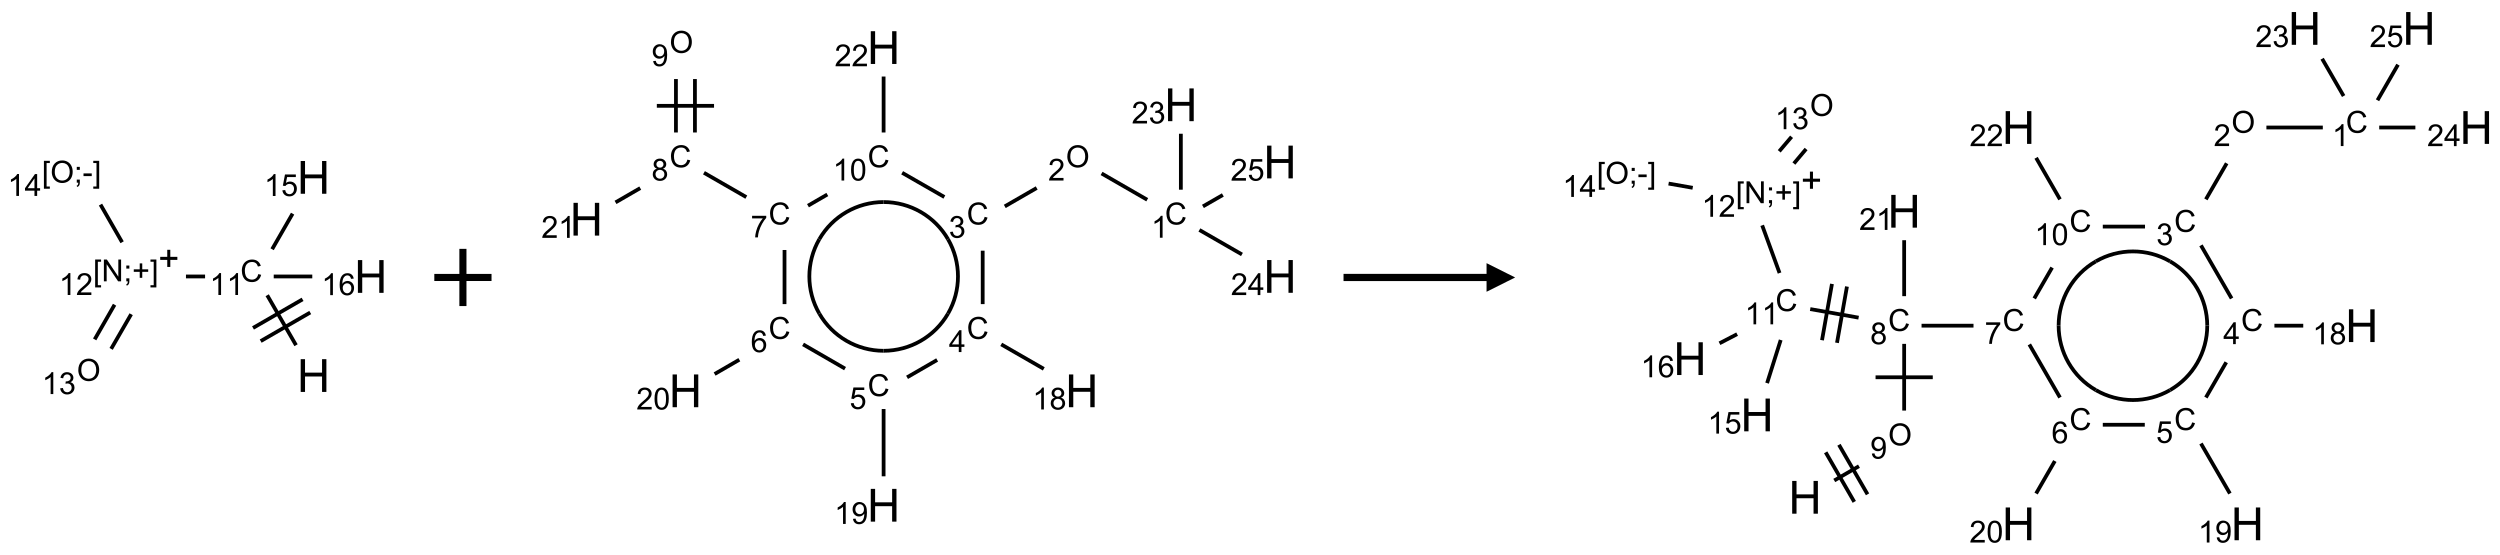 <?xml version="1.0" encoding="UTF-8"?>
<svg xmlns="http://www.w3.org/2000/svg" xmlns:xlink="http://www.w3.org/1999/xlink" width="874" height="194" viewBox="0 0 874 194">
<defs>
<g>
<g id="glyph-0-0">
<path d="M 2 0 L 2 -10 L 10 -10 L 10 0 Z M 2.25 -0.25 L 9.75 -0.25 L 9.75 -9.75 L 2.25 -9.75 Z M 2.25 -0.25 "/>
</g>
<g id="glyph-0-1">
<path d="M 1.281 0 L 1.281 -11.453 L 2.797 -11.453 L 2.797 -6.75 L 8.75 -6.75 L 8.75 -11.453 L 10.266 -11.453 L 10.266 0 L 8.75 0 L 8.75 -5.398 L 2.797 -5.398 L 2.797 0 Z M 1.281 0 "/>
</g>
<g id="glyph-1-0">
<path d="M 1.332 0 L 1.332 -6.668 L 6.668 -6.668 L 6.668 0 Z M 1.5 -0.168 L 6.5 -0.168 L 6.5 -6.5 L 1.5 -6.5 Z M 1.5 -0.168 "/>
</g>
<g id="glyph-1-1">
<path d="M 6.27 -2.676 L 7.281 -2.422 C 7.07 -1.594 6.688 -0.961 6.137 -0.523 C 5.586 -0.086 4.914 0.129 4.121 0.129 C 3.297 0.129 2.629 -0.039 2.113 -0.371 C 1.598 -0.707 1.203 -1.191 0.934 -1.828 C 0.664 -2.465 0.531 -3.145 0.531 -3.875 C 0.531 -4.672 0.684 -5.363 0.988 -5.957 C 1.293 -6.547 1.723 -6.996 2.285 -7.305 C 2.844 -7.613 3.461 -7.766 4.137 -7.766 C 4.898 -7.766 5.543 -7.57 6.062 -7.184 C 6.582 -6.793 6.945 -6.246 7.152 -5.543 L 6.156 -5.309 C 5.98 -5.863 5.723 -6.266 5.387 -6.52 C 5.051 -6.773 4.625 -6.902 4.113 -6.902 C 3.527 -6.902 3.039 -6.762 2.645 -6.48 C 2.25 -6.199 1.973 -5.82 1.812 -5.348 C 1.652 -4.871 1.574 -4.383 1.574 -3.879 C 1.574 -3.23 1.668 -2.664 1.855 -2.18 C 2.047 -1.695 2.34 -1.332 2.738 -1.094 C 3.137 -0.855 3.57 -0.734 4.035 -0.734 C 4.602 -0.734 5.082 -0.898 5.473 -1.223 C 5.867 -1.551 6.133 -2.035 6.27 -2.676 Z M 6.27 -2.676 "/>
</g>
<g id="glyph-1-2">
<path d="M 3.973 0 L 3.035 0 L 3.035 -5.973 C 2.809 -5.758 2.516 -5.543 2.148 -5.328 C 1.781 -5.113 1.453 -4.953 1.16 -4.844 L 1.16 -5.75 C 1.684 -5.996 2.145 -6.297 2.535 -6.645 C 2.93 -6.996 3.207 -7.336 3.371 -7.668 L 3.973 -7.668 Z M 3.973 0 "/>
</g>
<g id="glyph-1-3">
<path d="M 0.723 2.121 L 0.723 -7.637 L 2.793 -7.637 L 2.793 -6.859 L 1.66 -6.859 L 1.66 1.344 L 2.793 1.344 L 2.793 2.121 Z M 0.723 2.121 "/>
</g>
<g id="glyph-1-4">
<path d="M 0.812 0 L 0.812 -7.637 L 1.848 -7.637 L 5.859 -1.641 L 5.859 -7.637 L 6.828 -7.637 L 6.828 0 L 5.793 0 L 1.781 -6 L 1.781 0 Z M 0.812 0 "/>
</g>
<g id="glyph-1-5">
<path d="M 0.949 -4.465 L 0.949 -5.531 L 2.016 -5.531 L 2.016 -4.465 Z M 0.949 0 L 0.949 -1.066 L 2.016 -1.066 L 2.016 0 C 2.016 0.391 1.945 0.711 1.809 0.949 C 1.668 1.191 1.449 1.379 1.145 1.512 L 0.887 1.109 C 1.082 1.023 1.23 0.895 1.324 0.727 C 1.418 0.559 1.469 0.316 1.48 0 Z M 0.949 0 "/>
</g>
<g id="glyph-1-6">
<path d="M 2.672 -1.234 L 2.672 -3.328 L 0.594 -3.328 L 0.594 -4.203 L 2.672 -4.203 L 2.672 -6.281 L 3.559 -6.281 L 3.559 -4.203 L 5.637 -4.203 L 5.637 -3.328 L 3.559 -3.328 L 3.559 -1.234 Z M 2.672 -1.234 "/>
</g>
<g id="glyph-1-7">
<path d="M 2.27 2.121 L 0.203 2.121 L 0.203 1.344 L 1.332 1.344 L 1.332 -6.859 L 0.203 -6.859 L 0.203 -7.637 L 2.27 -7.637 Z M 2.27 2.121 "/>
</g>
<g id="glyph-1-8">
<path d="M 5.371 -0.902 L 5.371 0 L 0.324 0 C 0.316 -0.227 0.352 -0.441 0.434 -0.652 C 0.562 -0.996 0.766 -1.332 1.051 -1.668 C 1.332 -2 1.742 -2.387 2.277 -2.824 C 3.105 -3.504 3.668 -4.043 3.957 -4.441 C 4.25 -4.84 4.395 -5.215 4.395 -5.566 C 4.395 -5.938 4.262 -6.254 3.996 -6.508 C 3.73 -6.762 3.387 -6.891 2.957 -6.891 C 2.508 -6.891 2.145 -6.754 1.875 -6.484 C 1.605 -6.215 1.469 -5.84 1.465 -5.359 L 0.5 -5.457 C 0.566 -6.176 0.812 -6.727 1.246 -7.102 C 1.676 -7.477 2.254 -7.668 2.98 -7.668 C 3.711 -7.668 4.293 -7.465 4.719 -7.059 C 5.145 -6.652 5.359 -6.148 5.359 -5.547 C 5.359 -5.242 5.297 -4.941 5.172 -4.645 C 5.047 -4.352 4.84 -4.039 4.551 -3.715 C 4.262 -3.387 3.777 -2.938 3.105 -2.371 C 2.543 -1.898 2.18 -1.578 2.02 -1.41 C 1.859 -1.242 1.73 -1.07 1.625 -0.902 Z M 5.371 -0.902 "/>
</g>
<g id="glyph-1-9">
<path d="M 0.516 -3.719 C 0.516 -4.984 0.855 -5.977 1.535 -6.695 C 2.215 -7.414 3.094 -7.77 4.172 -7.77 C 4.875 -7.77 5.512 -7.602 6.078 -7.266 C 6.645 -6.93 7.074 -6.461 7.371 -5.855 C 7.668 -5.254 7.816 -4.57 7.816 -3.809 C 7.816 -3.035 7.66 -2.34 7.348 -1.73 C 7.035 -1.117 6.594 -0.656 6.02 -0.34 C 5.449 -0.027 4.828 0.129 4.168 0.129 C 3.449 0.129 2.805 -0.043 2.238 -0.391 C 1.672 -0.738 1.246 -1.211 0.953 -1.812 C 0.66 -2.414 0.516 -3.047 0.516 -3.719 Z M 1.559 -3.703 C 1.559 -2.781 1.805 -2.059 2.301 -1.527 C 2.793 -1 3.414 -0.734 4.16 -0.734 C 4.922 -0.734 5.547 -1 6.039 -1.535 C 6.531 -2.07 6.777 -2.828 6.777 -3.812 C 6.777 -4.434 6.672 -4.977 6.461 -5.441 C 6.25 -5.902 5.945 -6.262 5.539 -6.52 C 5.133 -6.773 4.68 -6.902 4.176 -6.902 C 3.461 -6.902 2.848 -6.656 2.332 -6.164 C 1.816 -5.672 1.559 -4.852 1.559 -3.703 Z M 1.559 -3.703 "/>
</g>
<g id="glyph-1-10">
<path d="M 0.449 -2.016 L 1.387 -2.141 C 1.492 -1.609 1.676 -1.227 1.934 -0.992 C 2.191 -0.758 2.508 -0.641 2.879 -0.641 C 3.32 -0.641 3.695 -0.793 3.996 -1.098 C 4.301 -1.402 4.453 -1.781 4.453 -2.234 C 4.453 -2.664 4.312 -3.02 4.031 -3.301 C 3.75 -3.578 3.391 -3.719 2.957 -3.719 C 2.781 -3.719 2.562 -3.684 2.297 -3.613 L 2.402 -4.438 C 2.465 -4.43 2.516 -4.426 2.551 -4.426 C 2.949 -4.426 3.312 -4.531 3.629 -4.738 C 3.949 -4.949 4.109 -5.27 4.109 -5.703 C 4.109 -6.047 3.992 -6.332 3.762 -6.559 C 3.527 -6.785 3.227 -6.895 2.859 -6.895 C 2.496 -6.895 2.191 -6.781 1.949 -6.551 C 1.707 -6.324 1.547 -5.98 1.48 -5.52 L 0.543 -5.688 C 0.656 -6.316 0.918 -6.805 1.324 -7.148 C 1.73 -7.492 2.234 -7.668 2.84 -7.668 C 3.254 -7.668 3.641 -7.578 3.988 -7.398 C 4.34 -7.219 4.609 -6.977 4.793 -6.668 C 4.98 -6.359 5.074 -6.031 5.074 -5.684 C 5.074 -5.352 4.984 -5.051 4.809 -4.781 C 4.629 -4.512 4.367 -4.297 4.02 -4.137 C 4.473 -4.031 4.824 -3.816 5.074 -3.488 C 5.324 -3.16 5.449 -2.75 5.449 -2.254 C 5.449 -1.59 5.203 -1.023 4.719 -0.559 C 4.234 -0.098 3.617 0.137 2.875 0.137 C 2.203 0.137 1.648 -0.062 1.207 -0.465 C 0.762 -0.863 0.512 -1.379 0.449 -2.016 Z M 0.449 -2.016 "/>
</g>
<g id="glyph-1-11">
<path d="M 0.34 -2.293 L 0.34 -3.234 L 3.219 -3.234 L 3.219 -2.293 Z M 0.34 -2.293 "/>
</g>
<g id="glyph-1-12">
<path d="M 3.449 0 L 3.449 -1.828 L 0.137 -1.828 L 0.137 -2.688 L 3.621 -7.637 L 4.387 -7.637 L 4.387 -2.688 L 5.418 -2.688 L 5.418 -1.828 L 4.387 -1.828 L 4.387 0 Z M 3.449 -2.688 L 3.449 -6.129 L 1.059 -2.688 Z M 3.449 -2.688 "/>
</g>
<g id="glyph-1-13">
<path d="M 0.441 -2 L 1.426 -2.082 C 1.5 -1.605 1.668 -1.242 1.934 -1.004 C 2.199 -0.762 2.52 -0.641 2.895 -0.641 C 3.348 -0.641 3.73 -0.812 4.043 -1.152 C 4.355 -1.492 4.512 -1.941 4.512 -2.504 C 4.512 -3.039 4.359 -3.461 4.059 -3.77 C 3.758 -4.078 3.367 -4.234 2.879 -4.234 C 2.578 -4.234 2.305 -4.164 2.062 -4.027 C 1.82 -3.891 1.629 -3.715 1.488 -3.496 L 0.609 -3.609 L 1.348 -7.531 L 5.145 -7.531 L 5.145 -6.637 L 2.098 -6.637 L 1.688 -4.582 C 2.145 -4.902 2.625 -5.062 3.129 -5.062 C 3.797 -5.062 4.359 -4.832 4.816 -4.371 C 5.277 -3.91 5.504 -3.312 5.504 -2.59 C 5.504 -1.898 5.305 -1.301 4.902 -0.797 C 4.41 -0.18 3.742 0.129 2.895 0.129 C 2.199 0.129 1.633 -0.062 1.195 -0.453 C 0.758 -0.844 0.504 -1.359 0.441 -2 Z M 0.441 -2 "/>
</g>
<g id="glyph-1-14">
<path d="M 5.309 -5.766 L 4.375 -5.691 C 4.293 -6.059 4.172 -6.328 4.02 -6.496 C 3.766 -6.762 3.453 -6.895 3.082 -6.895 C 2.785 -6.895 2.523 -6.812 2.297 -6.645 C 2 -6.43 1.77 -6.117 1.598 -5.703 C 1.43 -5.289 1.34 -4.703 1.332 -3.938 C 1.559 -4.281 1.836 -4.535 2.16 -4.703 C 2.488 -4.871 2.828 -4.953 3.188 -4.953 C 3.812 -4.953 4.344 -4.723 4.785 -4.262 C 5.223 -3.801 5.441 -3.207 5.441 -2.48 C 5.441 -2 5.34 -1.555 5.133 -1.145 C 4.926 -0.73 4.641 -0.418 4.281 -0.199 C 3.922 0.02 3.512 0.129 3.051 0.129 C 2.27 0.129 1.633 -0.156 1.141 -0.73 C 0.648 -1.305 0.402 -2.254 0.402 -3.574 C 0.402 -5.051 0.672 -6.121 1.219 -6.793 C 1.695 -7.375 2.336 -7.668 3.141 -7.668 C 3.742 -7.668 4.234 -7.5 4.617 -7.16 C 5 -6.824 5.23 -6.359 5.309 -5.766 Z M 1.48 -2.473 C 1.48 -2.152 1.547 -1.844 1.684 -1.547 C 1.82 -1.25 2.016 -1.027 2.262 -0.871 C 2.508 -0.719 2.766 -0.641 3.035 -0.641 C 3.434 -0.641 3.773 -0.801 4.059 -1.121 C 4.344 -1.441 4.484 -1.875 4.484 -2.422 C 4.484 -2.949 4.344 -3.367 4.062 -3.668 C 3.781 -3.973 3.426 -4.125 3 -4.125 C 2.578 -4.125 2.219 -3.973 1.922 -3.668 C 1.625 -3.363 1.48 -2.969 1.48 -2.473 Z M 1.48 -2.473 "/>
</g>
<g id="glyph-1-15">
<path d="M 1.887 -4.141 C 1.496 -4.281 1.207 -4.484 1.02 -4.75 C 0.832 -5.016 0.738 -5.328 0.738 -5.699 C 0.738 -6.254 0.938 -6.719 1.34 -7.098 C 1.738 -7.477 2.27 -7.668 2.934 -7.668 C 3.598 -7.668 4.137 -7.473 4.543 -7.086 C 4.949 -6.699 5.152 -6.227 5.152 -5.672 C 5.152 -5.316 5.059 -5.008 4.871 -4.746 C 4.688 -4.484 4.406 -4.281 4.027 -4.141 C 4.496 -3.988 4.852 -3.742 5.098 -3.402 C 5.34 -3.062 5.465 -2.656 5.465 -2.184 C 5.465 -1.531 5.234 -0.98 4.77 -0.535 C 4.309 -0.09 3.703 0.129 2.949 0.129 C 2.195 0.129 1.586 -0.094 1.125 -0.539 C 0.664 -0.984 0.434 -1.543 0.434 -2.207 C 0.434 -2.703 0.559 -3.121 0.809 -3.457 C 1.062 -3.793 1.422 -4.02 1.887 -4.141 Z M 1.699 -5.73 C 1.699 -5.367 1.812 -5.074 2.047 -4.844 C 2.281 -4.613 2.582 -4.5 2.953 -4.5 C 3.312 -4.5 3.609 -4.613 3.84 -4.84 C 4.07 -5.066 4.188 -5.348 4.188 -5.676 C 4.188 -6.02 4.07 -6.309 3.832 -6.543 C 3.594 -6.777 3.297 -6.895 2.941 -6.895 C 2.586 -6.895 2.289 -6.781 2.051 -6.551 C 1.816 -6.324 1.699 -6.047 1.699 -5.73 Z M 1.395 -2.203 C 1.395 -1.938 1.461 -1.676 1.586 -1.426 C 1.711 -1.176 1.902 -0.984 2.152 -0.848 C 2.402 -0.711 2.672 -0.641 2.957 -0.641 C 3.406 -0.641 3.777 -0.785 4.066 -1.074 C 4.359 -1.363 4.504 -1.727 4.504 -2.172 C 4.504 -2.625 4.355 -2.996 4.055 -3.293 C 3.754 -3.586 3.379 -3.734 2.926 -3.734 C 2.484 -3.734 2.121 -3.59 1.832 -3.297 C 1.543 -3.004 1.395 -2.641 1.395 -2.203 Z M 1.395 -2.203 "/>
</g>
<g id="glyph-1-16">
<path d="M 0.582 -1.766 L 1.484 -1.848 C 1.562 -1.426 1.707 -1.117 1.922 -0.926 C 2.137 -0.734 2.414 -0.641 2.75 -0.641 C 3.039 -0.641 3.289 -0.707 3.508 -0.84 C 3.727 -0.973 3.902 -1.148 4.043 -1.367 C 4.18 -1.586 4.297 -1.887 4.391 -2.262 C 4.484 -2.637 4.531 -3.016 4.531 -3.406 C 4.531 -3.449 4.531 -3.512 4.527 -3.594 C 4.34 -3.297 4.082 -3.055 3.758 -2.867 C 3.434 -2.68 3.082 -2.59 2.703 -2.59 C 2.07 -2.59 1.535 -2.816 1.098 -3.277 C 0.66 -3.734 0.441 -4.34 0.441 -5.09 C 0.441 -5.863 0.672 -6.484 1.129 -6.957 C 1.586 -7.43 2.156 -7.668 2.844 -7.668 C 3.34 -7.668 3.793 -7.531 4.207 -7.266 C 4.617 -7 4.93 -6.617 5.145 -6.121 C 5.355 -5.629 5.465 -4.91 5.465 -3.973 C 5.465 -2.996 5.359 -2.223 5.145 -1.645 C 4.934 -1.066 4.617 -0.625 4.199 -0.324 C 3.781 -0.02 3.293 0.129 2.73 0.129 C 2.133 0.129 1.645 -0.035 1.266 -0.367 C 0.887 -0.699 0.66 -1.164 0.582 -1.766 Z M 4.422 -5.137 C 4.422 -5.676 4.277 -6.102 3.992 -6.418 C 3.707 -6.734 3.359 -6.891 2.957 -6.891 C 2.543 -6.891 2.18 -6.719 1.871 -6.379 C 1.562 -6.039 1.406 -5.598 1.406 -5.059 C 1.406 -4.57 1.555 -4.176 1.848 -3.871 C 2.141 -3.566 2.5 -3.418 2.934 -3.418 C 3.367 -3.418 3.723 -3.57 4.004 -3.871 C 4.281 -4.176 4.422 -4.598 4.422 -5.137 Z M 4.422 -5.137 "/>
</g>
<g id="glyph-1-17">
<path d="M 0.441 -3.766 C 0.441 -4.668 0.535 -5.395 0.723 -5.945 C 0.906 -6.496 1.184 -6.922 1.551 -7.219 C 1.918 -7.516 2.375 -7.668 2.934 -7.668 C 3.344 -7.668 3.703 -7.586 4.012 -7.418 C 4.32 -7.254 4.574 -7.016 4.777 -6.707 C 4.977 -6.395 5.137 -6.016 5.25 -5.57 C 5.363 -5.125 5.422 -4.523 5.422 -3.766 C 5.422 -2.871 5.328 -2.148 5.145 -1.598 C 4.961 -1.047 4.688 -0.621 4.32 -0.32 C 3.953 -0.02 3.492 0.129 2.934 0.129 C 2.195 0.129 1.617 -0.133 1.199 -0.66 C 0.695 -1.297 0.441 -2.332 0.441 -3.766 Z M 1.406 -3.766 C 1.406 -2.512 1.555 -1.68 1.848 -1.262 C 2.141 -0.848 2.5 -0.641 2.934 -0.641 C 3.363 -0.641 3.727 -0.848 4.02 -1.266 C 4.312 -1.684 4.457 -2.516 4.457 -3.766 C 4.457 -5.023 4.312 -5.859 4.02 -6.27 C 3.727 -6.684 3.359 -6.891 2.922 -6.891 C 2.492 -6.891 2.148 -6.707 1.891 -6.344 C 1.566 -5.879 1.406 -5.02 1.406 -3.766 Z M 1.406 -3.766 "/>
</g>
<g id="glyph-1-18">
<path d="M 0.504 -6.637 L 0.504 -7.535 L 5.449 -7.535 L 5.449 -6.809 C 4.961 -6.289 4.48 -5.602 4.004 -4.746 C 3.527 -3.887 3.156 -3.004 2.895 -2.098 C 2.707 -1.461 2.59 -0.762 2.535 0 L 1.574 0 C 1.582 -0.602 1.703 -1.328 1.926 -2.176 C 2.152 -3.027 2.477 -3.848 2.898 -4.637 C 3.32 -5.426 3.77 -6.094 4.246 -6.637 Z M 0.504 -6.637 "/>
</g>
</g>
</defs>
<path fill="none" stroke-width="0.033" stroke-linecap="butt" stroke-linejoin="miter" stroke="rgb(0%, 0%, 0%)" stroke-opacity="1" stroke-miterlimit="10" d="M 1.847 1.467 L 1.595 1.03 " transform="matrix(40, 0, 0, 40, 29.613, 62.012)"/>
<path fill="none" stroke-width="0.033" stroke-linecap="butt" stroke-linejoin="miter" stroke="rgb(0%, 0%, 0%)" stroke-opacity="1" stroke-miterlimit="10" d="M 1.904 1.066 L 1.471 1.316 " transform="matrix(40, 0, 0, 40, 29.613, 62.012)"/>
<path fill="none" stroke-width="0.033" stroke-linecap="butt" stroke-linejoin="miter" stroke="rgb(0%, 0%, 0%)" stroke-opacity="1" stroke-miterlimit="10" d="M 1.971 1.181 L 1.538 1.431 " transform="matrix(40, 0, 0, 40, 29.613, 62.012)"/>
<path fill="none" stroke-width="0.033" stroke-linecap="butt" stroke-linejoin="miter" stroke="rgb(0%, 0%, 0%)" stroke-opacity="1" stroke-miterlimit="10" d="M 1.052 0.866 L 0.885 0.866 " transform="matrix(40, 0, 0, 40, 29.613, 62.012)"/>
<path fill="none" stroke-width="0.033" stroke-linecap="butt" stroke-linejoin="miter" stroke="rgb(0%, 0%, 0%)" stroke-opacity="1" stroke-miterlimit="10" d="M 0.261 1.113 L 0.087 1.416 " transform="matrix(40, 0, 0, 40, 29.613, 62.012)"/>
<path fill="none" stroke-width="0.033" stroke-linecap="butt" stroke-linejoin="miter" stroke="rgb(0%, 0%, 0%)" stroke-opacity="1" stroke-miterlimit="10" d="M 0.406 1.196 L 0.231 1.499 " transform="matrix(40, 0, 0, 40, 29.613, 62.012)"/>
<path fill="none" stroke-width="0.033" stroke-linecap="butt" stroke-linejoin="miter" stroke="rgb(0%, 0%, 0%)" stroke-opacity="1" stroke-miterlimit="10" d="M 0.327 0.567 L 0.138 0.238 " transform="matrix(40, 0, 0, 40, 29.613, 62.012)"/>
<path fill="none" stroke-width="0.033" stroke-linecap="butt" stroke-linejoin="miter" stroke="rgb(0%, 0%, 0%)" stroke-opacity="1" stroke-miterlimit="10" d="M 1.638 0.628 L 1.817 0.317 " transform="matrix(40, 0, 0, 40, 29.613, 62.012)"/>
<path fill="none" stroke-width="0.033" stroke-linecap="butt" stroke-linejoin="miter" stroke="rgb(0%, 0%, 0%)" stroke-opacity="1" stroke-miterlimit="10" d="M 1.652 0.866 L 1.989 0.866 " transform="matrix(40, 0, 0, 40, 29.613, 62.012)"/>
<g fill="rgb(0%, 0%, 0%)" fill-opacity="1">
<use xlink:href="#glyph-0-1" x="103.84" y="137.02"/>
</g>
<g fill="rgb(0%, 0%, 0%)" fill-opacity="1">
<use xlink:href="#glyph-1-1" x="84.02" y="98.496"/>
</g>
<g fill="rgb(0%, 0%, 0%)" fill-opacity="1">
<use xlink:href="#glyph-1-2" x="73.309" y="103.133"/>
<use xlink:href="#glyph-1-2" x="79.241" y="103.133"/>
</g>
<g fill="rgb(0%, 0%, 0%)" fill-opacity="1">
<use xlink:href="#glyph-1-3" x="32.543" y="98.363"/>
<use xlink:href="#glyph-1-4" x="35.507" y="98.363"/>
<use xlink:href="#glyph-1-5" x="43.21" y="98.363"/>
<use xlink:href="#glyph-1-6" x="46.173" y="98.363"/>
<use xlink:href="#glyph-1-7" x="52.402" y="98.363"/>
</g>
<g fill="rgb(0%, 0%, 0%)" fill-opacity="1">
<use xlink:href="#glyph-1-2" x="20.633" y="103.133"/>
<use xlink:href="#glyph-1-8" x="26.565" y="103.133"/>
</g>
<path fill-rule="nonzero" fill="rgb(0%, 0%, 0%)" fill-opacity="1" d="M 56.008 89.793 L 58.473 89.793 L 58.473 87.328 L 59.539 87.328 L 59.539 89.793 L 62.004 89.793 L 62.004 90.859 L 59.539 90.859 L 59.539 93.324 L 58.473 93.324 L 58.473 90.859 L 56.008 90.859 "/>
<g fill="rgb(0%, 0%, 0%)" fill-opacity="1">
<use xlink:href="#glyph-1-9" x="26.859" y="133.141"/>
</g>
<g fill="rgb(0%, 0%, 0%)" fill-opacity="1">
<use xlink:href="#glyph-1-2" x="14.66" y="137.773"/>
<use xlink:href="#glyph-1-10" x="20.592" y="137.773"/>
</g>
<g fill="rgb(0%, 0%, 0%)" fill-opacity="1">
<use xlink:href="#glyph-1-3" x="14.629" y="63.859"/>
<use xlink:href="#glyph-1-9" x="17.592" y="63.859"/>
<use xlink:href="#glyph-1-5" x="25.889" y="63.859"/>
<use xlink:href="#glyph-1-11" x="28.853" y="63.859"/>
<use xlink:href="#glyph-1-7" x="32.405" y="63.859"/>
</g>
<g fill="rgb(0%, 0%, 0%)" fill-opacity="1">
<use xlink:href="#glyph-1-2" x="2.668" y="68.492"/>
<use xlink:href="#glyph-1-12" x="8.6" y="68.492"/>
</g>
<g fill="rgb(0%, 0%, 0%)" fill-opacity="1">
<use xlink:href="#glyph-0-1" x="103.84" y="67.738"/>
</g>
<g fill="rgb(0%, 0%, 0%)" fill-opacity="1">
<use xlink:href="#glyph-1-2" x="92.348" y="68.531"/>
<use xlink:href="#glyph-1-13" x="98.28" y="68.531"/>
</g>
<g fill="rgb(0%, 0%, 0%)" fill-opacity="1">
<use xlink:href="#glyph-0-1" x="123.84" y="102.379"/>
</g>
<g fill="rgb(0%, 0%, 0%)" fill-opacity="1">
<use xlink:href="#glyph-1-2" x="112.41" y="103.172"/>
<use xlink:href="#glyph-1-14" x="118.342" y="103.172"/>
</g>
<path fill="none" stroke-width="0.062" stroke-linecap="butt" stroke-linejoin="miter" stroke="rgb(0%, 0%, 0%)" stroke-opacity="1" stroke-miterlimit="10" d="M -0 0 L 0.5 0 M 0.25 -0.25 L 0.25 0.25 " transform="matrix(40, 0, 0, 40, 151.836, 97)"/>
<path fill="none" stroke-width="0.033" stroke-linecap="butt" stroke-linejoin="miter" stroke="rgb(0%, 0%, 0%)" stroke-opacity="1" stroke-miterlimit="10" d="M 4.902 1.33 L 4.503 1.1 " transform="matrix(40, 0, 0, 40, 204.988, 16.637)"/>
<path fill="none" stroke-width="0.033" stroke-linecap="butt" stroke-linejoin="miter" stroke="rgb(0%, 0%, 0%)" stroke-opacity="1" stroke-miterlimit="10" d="M 3.936 1.227 L 3.657 1.388 " transform="matrix(40, 0, 0, 40, 204.988, 16.637)"/>
<path fill="none" stroke-width="0.033" stroke-linecap="butt" stroke-linejoin="miter" stroke="rgb(0%, 0%, 0%)" stroke-opacity="1" stroke-miterlimit="10" d="M 3.464 1.775 L 3.464 2.242 " transform="matrix(40, 0, 0, 40, 204.988, 16.637)"/>
<path fill="none" stroke-width="0.033" stroke-linecap="butt" stroke-linejoin="miter" stroke="rgb(0%, 0%, 0%)" stroke-opacity="1" stroke-miterlimit="10" d="M 3.626 2.594 L 3.998 2.808 " transform="matrix(40, 0, 0, 40, 204.988, 16.637)"/>
<path fill="none" stroke-width="0.033" stroke-linecap="butt" stroke-linejoin="miter" stroke="rgb(0%, 0%, 0%)" stroke-opacity="1" stroke-miterlimit="10" d="M 3.066 2.73 L 2.803 2.882 " transform="matrix(40, 0, 0, 40, 204.988, 16.637)"/>
<path fill="none" stroke-width="0.033" stroke-linecap="butt" stroke-linejoin="miter" stroke="rgb(0%, 0%, 0%)" stroke-opacity="1" stroke-miterlimit="10" d="M 2.598 3.159 L 2.598 3.747 " transform="matrix(40, 0, 0, 40, 204.988, 16.637)"/>
<path fill="none" stroke-width="0.033" stroke-linecap="butt" stroke-linejoin="miter" stroke="rgb(0%, 0%, 0%)" stroke-opacity="1" stroke-miterlimit="10" d="M 2.261 2.806 L 1.894 2.594 " transform="matrix(40, 0, 0, 40, 204.988, 16.637)"/>
<path fill="none" stroke-width="0.033" stroke-linecap="butt" stroke-linejoin="miter" stroke="rgb(0%, 0%, 0%)" stroke-opacity="1" stroke-miterlimit="10" d="M 1.337 2.728 L 1.121 2.853 " transform="matrix(40, 0, 0, 40, 204.988, 16.637)"/>
<path fill="none" stroke-width="0.033" stroke-linecap="butt" stroke-linejoin="miter" stroke="rgb(0%, 0%, 0%)" stroke-opacity="1" stroke-miterlimit="10" d="M 1.732 2.242 L 1.732 1.769 " transform="matrix(40, 0, 0, 40, 204.988, 16.637)"/>
<path fill="none" stroke-width="0.033" stroke-linecap="butt" stroke-linejoin="miter" stroke="rgb(0%, 0%, 0%)" stroke-opacity="1" stroke-miterlimit="10" d="M 1.398 1.307 L 1.028 1.094 " transform="matrix(40, 0, 0, 40, 204.988, 16.637)"/>
<path fill="none" stroke-width="0.033" stroke-linecap="butt" stroke-linejoin="miter" stroke="rgb(0%, 0%, 0%)" stroke-opacity="1" stroke-miterlimit="10" d="M 0.949 0.742 L 0.949 0.275 " transform="matrix(40, 0, 0, 40, 204.988, 16.637)"/>
<path fill="none" stroke-width="0.033" stroke-linecap="butt" stroke-linejoin="miter" stroke="rgb(0%, 0%, 0%)" stroke-opacity="1" stroke-miterlimit="10" d="M 0.783 0.742 L 0.783 0.275 " transform="matrix(40, 0, 0, 40, 204.988, 16.637)"/>
<path fill="none" stroke-width="0.033" stroke-linecap="butt" stroke-linejoin="miter" stroke="rgb(0%, 0%, 0%)" stroke-opacity="1" stroke-miterlimit="10" d="M 1.116 0.509 L 0.616 0.509 " transform="matrix(40, 0, 0, 40, 204.988, 16.637)"/>
<path fill="none" stroke-width="0.033" stroke-linecap="butt" stroke-linejoin="miter" stroke="rgb(0%, 0%, 0%)" stroke-opacity="1" stroke-miterlimit="10" d="M 0.471 1.228 L 0.255 1.353 " transform="matrix(40, 0, 0, 40, 204.988, 16.637)"/>
<path fill="none" stroke-width="0.033" stroke-linecap="butt" stroke-linejoin="miter" stroke="rgb(0%, 0%, 0%)" stroke-opacity="1" stroke-miterlimit="10" d="M 1.937 1.382 L 2.106 1.284 " transform="matrix(40, 0, 0, 40, 204.988, 16.637)"/>
<path fill="none" stroke-width="0.033" stroke-linecap="butt" stroke-linejoin="miter" stroke="rgb(0%, 0%, 0%)" stroke-opacity="1" stroke-miterlimit="10" d="M 2.76 1.094 L 3.129 1.306 " transform="matrix(40, 0, 0, 40, 204.988, 16.637)"/>
<path fill="none" stroke-width="0.033" stroke-linecap="butt" stroke-linejoin="miter" stroke="rgb(0%, 0%, 0%)" stroke-opacity="1" stroke-miterlimit="10" d="M 2.598 0.742 L 2.598 0.253 " transform="matrix(40, 0, 0, 40, 204.988, 16.637)"/>
<path fill="none" stroke-width="0.033" stroke-linecap="butt" stroke-linejoin="miter" stroke="rgb(0%, 0%, 0%)" stroke-opacity="1" stroke-miterlimit="10" d="M 5.196 1.242 L 5.196 0.753 " transform="matrix(40, 0, 0, 40, 204.988, 16.637)"/>
<path fill="none" stroke-width="0.033" stroke-linecap="butt" stroke-linejoin="miter" stroke="rgb(0%, 0%, 0%)" stroke-opacity="1" stroke-miterlimit="10" d="M 5.358 1.594 L 5.73 1.808 " transform="matrix(40, 0, 0, 40, 204.988, 16.637)"/>
<path fill="none" stroke-width="0.033" stroke-linecap="butt" stroke-linejoin="miter" stroke="rgb(0%, 0%, 0%)" stroke-opacity="1" stroke-miterlimit="10" d="M 5.389 1.388 L 5.563 1.288 " transform="matrix(40, 0, 0, 40, 204.988, 16.637)"/>
<path fill="none" stroke-width="0.033" stroke-linecap="butt" stroke-linejoin="miter" stroke="rgb(0%, 0%, 0%)" stroke-opacity="1" stroke-miterlimit="10" d="M 3.161 1.675 C 3.277 1.876 3.277 2.124 3.161 2.325 " transform="matrix(40, 0, 0, 40, 204.988, 16.637)"/>
<path fill="none" stroke-width="0.033" stroke-linecap="butt" stroke-linejoin="miter" stroke="rgb(0%, 0%, 0%)" stroke-opacity="1" stroke-miterlimit="10" d="M 2.598 1.35 C 2.83 1.35 3.045 1.474 3.161 1.675 " transform="matrix(40, 0, 0, 40, 204.988, 16.637)"/>
<path fill="none" stroke-width="0.033" stroke-linecap="butt" stroke-linejoin="miter" stroke="rgb(0%, 0%, 0%)" stroke-opacity="1" stroke-miterlimit="10" d="M 2.036 1.675 C 2.152 1.474 2.366 1.35 2.598 1.35 " transform="matrix(40, 0, 0, 40, 204.988, 16.637)"/>
<path fill="none" stroke-width="0.033" stroke-linecap="butt" stroke-linejoin="miter" stroke="rgb(0%, 0%, 0%)" stroke-opacity="1" stroke-miterlimit="10" d="M 2.036 2.325 C 1.92 2.124 1.92 1.876 2.036 1.675 " transform="matrix(40, 0, 0, 40, 204.988, 16.637)"/>
<path fill="none" stroke-width="0.033" stroke-linecap="butt" stroke-linejoin="miter" stroke="rgb(0%, 0%, 0%)" stroke-opacity="1" stroke-miterlimit="10" d="M 2.598 2.65 C 2.366 2.65 2.152 2.526 2.036 2.325 " transform="matrix(40, 0, 0, 40, 204.988, 16.637)"/>
<path fill="none" stroke-width="0.033" stroke-linecap="butt" stroke-linejoin="miter" stroke="rgb(0%, 0%, 0%)" stroke-opacity="1" stroke-miterlimit="10" d="M 3.161 2.325 C 3.045 2.526 2.83 2.65 2.598 2.65 " transform="matrix(40, 0, 0, 40, 204.988, 16.637)"/>
<g fill="rgb(0%, 0%, 0%)" fill-opacity="1">
<use xlink:href="#glyph-1-1" x="407.242" y="78.48"/>
</g>
<g fill="rgb(0%, 0%, 0%)" fill-opacity="1">
<use xlink:href="#glyph-1-2" x="402.465" y="83.117"/>
</g>
<g fill="rgb(0%, 0%, 0%)" fill-opacity="1">
<use xlink:href="#glyph-1-9" x="372.617" y="58.484"/>
</g>
<g fill="rgb(0%, 0%, 0%)" fill-opacity="1">
<use xlink:href="#glyph-1-8" x="366.43" y="63.117"/>
</g>
<g fill="rgb(0%, 0%, 0%)" fill-opacity="1">
<use xlink:href="#glyph-1-1" x="337.961" y="78.48"/>
</g>
<g fill="rgb(0%, 0%, 0%)" fill-opacity="1">
<use xlink:href="#glyph-1-10" x="331.707" y="83.117"/>
</g>
<g fill="rgb(0%, 0%, 0%)" fill-opacity="1">
<use xlink:href="#glyph-1-1" x="337.961" y="118.48"/>
</g>
<g fill="rgb(0%, 0%, 0%)" fill-opacity="1">
<use xlink:href="#glyph-1-12" x="331.738" y="123.086"/>
</g>
<g fill="rgb(0%, 0%, 0%)" fill-opacity="1">
<use xlink:href="#glyph-0-1" x="372.422" y="142.363"/>
</g>
<g fill="rgb(0%, 0%, 0%)" fill-opacity="1">
<use xlink:href="#glyph-1-2" x="360.969" y="143.156"/>
<use xlink:href="#glyph-1-15" x="366.901" y="143.156"/>
</g>
<g fill="rgb(0%, 0%, 0%)" fill-opacity="1">
<use xlink:href="#glyph-1-1" x="303.32" y="138.48"/>
</g>
<g fill="rgb(0%, 0%, 0%)" fill-opacity="1">
<use xlink:href="#glyph-1-13" x="297.008" y="142.984"/>
</g>
<g fill="rgb(0%, 0%, 0%)" fill-opacity="1">
<use xlink:href="#glyph-0-1" x="303.141" y="182.363"/>
</g>
<g fill="rgb(0%, 0%, 0%)" fill-opacity="1">
<use xlink:href="#glyph-1-2" x="291.688" y="183.156"/>
<use xlink:href="#glyph-1-16" x="297.62" y="183.156"/>
</g>
<g fill="rgb(0%, 0%, 0%)" fill-opacity="1">
<use xlink:href="#glyph-1-1" x="268.676" y="118.48"/>
</g>
<g fill="rgb(0%, 0%, 0%)" fill-opacity="1">
<use xlink:href="#glyph-1-14" x="262.43" y="123.117"/>
</g>
<g fill="rgb(0%, 0%, 0%)" fill-opacity="1">
<use xlink:href="#glyph-0-1" x="233.855" y="142.363"/>
</g>
<g fill="rgb(0%, 0%, 0%)" fill-opacity="1">
<use xlink:href="#glyph-1-8" x="222.449" y="143.156"/>
<use xlink:href="#glyph-1-17" x="228.382" y="143.156"/>
</g>
<g fill="rgb(0%, 0%, 0%)" fill-opacity="1">
<use xlink:href="#glyph-1-1" x="268.676" y="78.48"/>
</g>
<g fill="rgb(0%, 0%, 0%)" fill-opacity="1">
<use xlink:href="#glyph-1-18" x="262.426" y="82.988"/>
</g>
<g fill="rgb(0%, 0%, 0%)" fill-opacity="1">
<use xlink:href="#glyph-1-1" x="234.035" y="58.48"/>
</g>
<g fill="rgb(0%, 0%, 0%)" fill-opacity="1">
<use xlink:href="#glyph-1-15" x="227.77" y="63.117"/>
</g>
<g fill="rgb(0%, 0%, 0%)" fill-opacity="1">
<use xlink:href="#glyph-1-9" x="234.051" y="18.484"/>
</g>
<g fill="rgb(0%, 0%, 0%)" fill-opacity="1">
<use xlink:href="#glyph-1-16" x="227.77" y="23.117"/>
</g>
<g fill="rgb(0%, 0%, 0%)" fill-opacity="1">
<use xlink:href="#glyph-0-1" x="199.215" y="82.363"/>
</g>
<g fill="rgb(0%, 0%, 0%)" fill-opacity="1">
<use xlink:href="#glyph-1-8" x="189.258" y="83.156"/>
<use xlink:href="#glyph-1-2" x="195.19" y="83.156"/>
</g>
<g fill="rgb(0%, 0%, 0%)" fill-opacity="1">
<use xlink:href="#glyph-1-1" x="303.32" y="58.48"/>
</g>
<g fill="rgb(0%, 0%, 0%)" fill-opacity="1">
<use xlink:href="#glyph-1-2" x="291.16" y="63.117"/>
<use xlink:href="#glyph-1-17" x="297.092" y="63.117"/>
</g>
<g fill="rgb(0%, 0%, 0%)" fill-opacity="1">
<use xlink:href="#glyph-0-1" x="303.141" y="22.363"/>
</g>
<g fill="rgb(0%, 0%, 0%)" fill-opacity="1">
<use xlink:href="#glyph-1-8" x="291.785" y="23.156"/>
<use xlink:href="#glyph-1-8" x="297.717" y="23.156"/>
</g>
<g fill="rgb(0%, 0%, 0%)" fill-opacity="1">
<use xlink:href="#glyph-0-1" x="407.062" y="42.363"/>
</g>
<g fill="rgb(0%, 0%, 0%)" fill-opacity="1">
<use xlink:href="#glyph-1-8" x="395.629" y="43.156"/>
<use xlink:href="#glyph-1-10" x="401.561" y="43.156"/>
</g>
<g fill="rgb(0%, 0%, 0%)" fill-opacity="1">
<use xlink:href="#glyph-0-1" x="441.703" y="102.363"/>
</g>
<g fill="rgb(0%, 0%, 0%)" fill-opacity="1">
<use xlink:href="#glyph-1-8" x="430.301" y="103.156"/>
<use xlink:href="#glyph-1-12" x="436.233" y="103.156"/>
</g>
<g fill="rgb(0%, 0%, 0%)" fill-opacity="1">
<use xlink:href="#glyph-0-1" x="441.703" y="62.363"/>
</g>
<g fill="rgb(0%, 0%, 0%)" fill-opacity="1">
<use xlink:href="#glyph-1-8" x="430.215" y="63.156"/>
<use xlink:href="#glyph-1-13" x="436.147" y="63.156"/>
</g>
<path fill-rule="nonzero" fill="rgb(0%, 0%, 0%)" fill-opacity="1" d="M 469.699 98.25 L 519.699 98.25 L 519.699 102 L 529.699 97 L 519.699 92 L 519.699 95.75 L 469.699 95.75 "/>
<path fill="none" stroke-width="0.033" stroke-linecap="butt" stroke-linejoin="miter" stroke="rgb(0%, 0%, 0%)" stroke-opacity="1" stroke-miterlimit="10" d="M 1.701 3.951 L 1.917 3.826 " transform="matrix(40, 0, 0, 40, 573.215, 9.936)"/>
<path fill="none" stroke-width="0.033" stroke-linecap="butt" stroke-linejoin="miter" stroke="rgb(0%, 0%, 0%)" stroke-opacity="1" stroke-miterlimit="10" d="M 1.992 4.072 L 1.742 3.639 " transform="matrix(40, 0, 0, 40, 573.215, 9.936)"/>
<path fill="none" stroke-width="0.033" stroke-linecap="butt" stroke-linejoin="miter" stroke="rgb(0%, 0%, 0%)" stroke-opacity="1" stroke-miterlimit="10" d="M 1.876 4.138 L 1.626 3.705 " transform="matrix(40, 0, 0, 40, 573.215, 9.936)"/>
<path fill="none" stroke-width="0.033" stroke-linecap="butt" stroke-linejoin="miter" stroke="rgb(0%, 0%, 0%)" stroke-opacity="1" stroke-miterlimit="10" d="M 2.312 3.34 L 2.312 2.757 " transform="matrix(40, 0, 0, 40, 573.215, 9.936)"/>
<path fill="none" stroke-width="0.033" stroke-linecap="butt" stroke-linejoin="miter" stroke="rgb(0%, 0%, 0%)" stroke-opacity="1" stroke-miterlimit="10" d="M 2.562 3.049 L 2.062 3.049 " transform="matrix(40, 0, 0, 40, 573.215, 9.936)"/>
<path fill="none" stroke-width="0.033" stroke-linecap="butt" stroke-linejoin="miter" stroke="rgb(0%, 0%, 0%)" stroke-opacity="1" stroke-miterlimit="10" d="M 2.464 2.598 L 2.918 2.598 " transform="matrix(40, 0, 0, 40, 573.215, 9.936)"/>
<path fill="none" stroke-width="0.033" stroke-linecap="butt" stroke-linejoin="miter" stroke="rgb(0%, 0%, 0%)" stroke-opacity="1" stroke-miterlimit="10" d="M 3.406 2.762 L 3.674 3.226 " transform="matrix(40, 0, 0, 40, 573.215, 9.936)"/>
<path fill="none" stroke-width="0.033" stroke-linecap="butt" stroke-linejoin="miter" stroke="rgb(0%, 0%, 0%)" stroke-opacity="1" stroke-miterlimit="10" d="M 3.629 3.781 L 3.465 4.065 " transform="matrix(40, 0, 0, 40, 573.215, 9.936)"/>
<path fill="none" stroke-width="0.033" stroke-linecap="butt" stroke-linejoin="miter" stroke="rgb(0%, 0%, 0%)" stroke-opacity="1" stroke-miterlimit="10" d="M 4.048 3.464 L 4.415 3.464 " transform="matrix(40, 0, 0, 40, 573.215, 9.936)"/>
<path fill="none" stroke-width="0.033" stroke-linecap="butt" stroke-linejoin="miter" stroke="rgb(0%, 0%, 0%)" stroke-opacity="1" stroke-miterlimit="10" d="M 4.906 3.628 L 5.159 4.065 " transform="matrix(40, 0, 0, 40, 573.215, 9.936)"/>
<path fill="none" stroke-width="0.033" stroke-linecap="butt" stroke-linejoin="miter" stroke="rgb(0%, 0%, 0%)" stroke-opacity="1" stroke-miterlimit="10" d="M 4.949 3.226 L 5.127 2.918 " transform="matrix(40, 0, 0, 40, 573.215, 9.936)"/>
<path fill="none" stroke-width="0.033" stroke-linecap="butt" stroke-linejoin="miter" stroke="rgb(0%, 0%, 0%)" stroke-opacity="1" stroke-miterlimit="10" d="M 5.548 2.598 L 5.8 2.598 " transform="matrix(40, 0, 0, 40, 573.215, 9.936)"/>
<path fill="none" stroke-width="0.033" stroke-linecap="butt" stroke-linejoin="miter" stroke="rgb(0%, 0%, 0%)" stroke-opacity="1" stroke-miterlimit="10" d="M 5.174 2.36 L 4.906 1.896 " transform="matrix(40, 0, 0, 40, 573.215, 9.936)"/>
<path fill="none" stroke-width="0.033" stroke-linecap="butt" stroke-linejoin="miter" stroke="rgb(0%, 0%, 0%)" stroke-opacity="1" stroke-miterlimit="10" d="M 4.949 1.494 L 5.131 1.179 " transform="matrix(40, 0, 0, 40, 573.215, 9.936)"/>
<path fill="none" stroke-width="0.033" stroke-linecap="butt" stroke-linejoin="miter" stroke="rgb(0%, 0%, 0%)" stroke-opacity="1" stroke-miterlimit="10" d="M 5.478 0.866 L 5.971 0.866 " transform="matrix(40, 0, 0, 40, 573.215, 9.936)"/>
<path fill="none" stroke-width="0.033" stroke-linecap="butt" stroke-linejoin="miter" stroke="rgb(0%, 0%, 0%)" stroke-opacity="1" stroke-miterlimit="10" d="M 6.153 0.591 L 5.965 0.265 " transform="matrix(40, 0, 0, 40, 573.215, 9.936)"/>
<path fill="none" stroke-width="0.033" stroke-linecap="butt" stroke-linejoin="miter" stroke="rgb(0%, 0%, 0%)" stroke-opacity="1" stroke-miterlimit="10" d="M 6.464 0.866 L 6.78 0.866 " transform="matrix(40, 0, 0, 40, 573.215, 9.936)"/>
<path fill="none" stroke-width="0.033" stroke-linecap="butt" stroke-linejoin="miter" stroke="rgb(0%, 0%, 0%)" stroke-opacity="1" stroke-miterlimit="10" d="M 6.449 0.628 L 6.628 0.317 " transform="matrix(40, 0, 0, 40, 573.215, 9.936)"/>
<path fill="none" stroke-width="0.033" stroke-linecap="butt" stroke-linejoin="miter" stroke="rgb(0%, 0%, 0%)" stroke-opacity="1" stroke-miterlimit="10" d="M 4.417 1.732 L 4.048 1.732 " transform="matrix(40, 0, 0, 40, 573.215, 9.936)"/>
<path fill="none" stroke-width="0.033" stroke-linecap="butt" stroke-linejoin="miter" stroke="rgb(0%, 0%, 0%)" stroke-opacity="1" stroke-miterlimit="10" d="M 3.605 2.09 L 3.449 2.36 " transform="matrix(40, 0, 0, 40, 573.215, 9.936)"/>
<path fill="none" stroke-width="0.033" stroke-linecap="butt" stroke-linejoin="miter" stroke="rgb(0%, 0%, 0%)" stroke-opacity="1" stroke-miterlimit="10" d="M 3.674 1.494 L 3.465 1.131 " transform="matrix(40, 0, 0, 40, 573.215, 9.936)"/>
<path fill="none" stroke-width="0.033" stroke-linecap="butt" stroke-linejoin="miter" stroke="rgb(0%, 0%, 0%)" stroke-opacity="1" stroke-miterlimit="10" d="M 1.914 2.528 L 1.491 2.453 " transform="matrix(40, 0, 0, 40, 573.215, 9.936)"/>
<path fill="none" stroke-width="0.033" stroke-linecap="butt" stroke-linejoin="miter" stroke="rgb(0%, 0%, 0%)" stroke-opacity="1" stroke-miterlimit="10" d="M 1.681 2.233 L 1.594 2.725 " transform="matrix(40, 0, 0, 40, 573.215, 9.936)"/>
<path fill="none" stroke-width="0.033" stroke-linecap="butt" stroke-linejoin="miter" stroke="rgb(0%, 0%, 0%)" stroke-opacity="1" stroke-miterlimit="10" d="M 1.812 2.256 L 1.725 2.748 " transform="matrix(40, 0, 0, 40, 573.215, 9.936)"/>
<path fill="none" stroke-width="0.033" stroke-linecap="butt" stroke-linejoin="miter" stroke="rgb(0%, 0%, 0%)" stroke-opacity="1" stroke-miterlimit="10" d="M 1.223 2.138 L 1.071 1.721 " transform="matrix(40, 0, 0, 40, 573.215, 9.936)"/>
<path fill="none" stroke-width="0.033" stroke-linecap="butt" stroke-linejoin="miter" stroke="rgb(0%, 0%, 0%)" stroke-opacity="1" stroke-miterlimit="10" d="M 1.348 1.181 L 1.455 1.054 " transform="matrix(40, 0, 0, 40, 573.215, 9.936)"/>
<path fill="none" stroke-width="0.033" stroke-linecap="butt" stroke-linejoin="miter" stroke="rgb(0%, 0%, 0%)" stroke-opacity="1" stroke-miterlimit="10" d="M 1.22 1.074 L 1.328 0.947 " transform="matrix(40, 0, 0, 40, 573.215, 9.936)"/>
<path fill="none" stroke-width="0.033" stroke-linecap="butt" stroke-linejoin="miter" stroke="rgb(0%, 0%, 0%)" stroke-opacity="1" stroke-miterlimit="10" d="M 0.464 1.393 L 0.253 1.356 " transform="matrix(40, 0, 0, 40, 573.215, 9.936)"/>
<path fill="none" stroke-width="0.033" stroke-linecap="butt" stroke-linejoin="miter" stroke="rgb(0%, 0%, 0%)" stroke-opacity="1" stroke-miterlimit="10" d="M 1.233 2.723 L 1.114 3.1 " transform="matrix(40, 0, 0, 40, 573.215, 9.936)"/>
<path fill="none" stroke-width="0.033" stroke-linecap="butt" stroke-linejoin="miter" stroke="rgb(0%, 0%, 0%)" stroke-opacity="1" stroke-miterlimit="10" d="M 0.852 2.672 L 0.698 2.752 " transform="matrix(40, 0, 0, 40, 573.215, 9.936)"/>
<path fill="none" stroke-width="0.033" stroke-linecap="butt" stroke-linejoin="miter" stroke="rgb(0%, 0%, 0%)" stroke-opacity="1" stroke-miterlimit="10" d="M 2.312 2.34 L 2.312 1.851 " transform="matrix(40, 0, 0, 40, 573.215, 9.936)"/>
<path fill="none" stroke-width="0.033" stroke-linecap="butt" stroke-linejoin="miter" stroke="rgb(0%, 0%, 0%)" stroke-opacity="1" stroke-miterlimit="10" d="M 3.987 3.161 C 3.786 3.045 3.662 2.83 3.662 2.598 " transform="matrix(40, 0, 0, 40, 573.215, 9.936)"/>
<path fill="none" stroke-width="0.033" stroke-linecap="butt" stroke-linejoin="miter" stroke="rgb(0%, 0%, 0%)" stroke-opacity="1" stroke-miterlimit="10" d="M 4.636 3.161 C 4.435 3.277 4.188 3.277 3.987 3.161 " transform="matrix(40, 0, 0, 40, 573.215, 9.936)"/>
<path fill="none" stroke-width="0.033" stroke-linecap="butt" stroke-linejoin="miter" stroke="rgb(0%, 0%, 0%)" stroke-opacity="1" stroke-miterlimit="10" d="M 4.961 2.598 C 4.961 2.83 4.837 3.045 4.636 3.161 " transform="matrix(40, 0, 0, 40, 573.215, 9.936)"/>
<path fill="none" stroke-width="0.033" stroke-linecap="butt" stroke-linejoin="miter" stroke="rgb(0%, 0%, 0%)" stroke-opacity="1" stroke-miterlimit="10" d="M 4.636 2.036 C 4.837 2.152 4.961 2.366 4.961 2.598 " transform="matrix(40, 0, 0, 40, 573.215, 9.936)"/>
<path fill="none" stroke-width="0.033" stroke-linecap="butt" stroke-linejoin="miter" stroke="rgb(0%, 0%, 0%)" stroke-opacity="1" stroke-miterlimit="10" d="M 3.987 2.036 C 4.188 1.92 4.435 1.92 4.636 2.036 " transform="matrix(40, 0, 0, 40, 573.215, 9.936)"/>
<path fill="none" stroke-width="0.033" stroke-linecap="butt" stroke-linejoin="miter" stroke="rgb(0%, 0%, 0%)" stroke-opacity="1" stroke-miterlimit="10" d="M 3.662 2.598 C 3.662 2.366 3.786 2.152 3.987 2.036 " transform="matrix(40, 0, 0, 40, 573.215, 9.936)"/>
<g fill="rgb(0%, 0%, 0%)" fill-opacity="1">
<use xlink:href="#glyph-0-1" x="625.266" y="179.586"/>
</g>
<g fill="rgb(0%, 0%, 0%)" fill-opacity="1">
<use xlink:href="#glyph-1-9" x="660.102" y="155.707"/>
</g>
<g fill="rgb(0%, 0%, 0%)" fill-opacity="1">
<use xlink:href="#glyph-1-16" x="653.82" y="160.34"/>
</g>
<g fill="rgb(0%, 0%, 0%)" fill-opacity="1">
<use xlink:href="#glyph-1-1" x="660.086" y="115.703"/>
</g>
<g fill="rgb(0%, 0%, 0%)" fill-opacity="1">
<use xlink:href="#glyph-1-15" x="653.82" y="120.34"/>
</g>
<g fill="rgb(0%, 0%, 0%)" fill-opacity="1">
<use xlink:href="#glyph-1-1" x="700.086" y="115.703"/>
</g>
<g fill="rgb(0%, 0%, 0%)" fill-opacity="1">
<use xlink:href="#glyph-1-18" x="693.836" y="120.211"/>
</g>
<g fill="rgb(0%, 0%, 0%)" fill-opacity="1">
<use xlink:href="#glyph-1-1" x="723.461" y="150.344"/>
</g>
<g fill="rgb(0%, 0%, 0%)" fill-opacity="1">
<use xlink:href="#glyph-1-14" x="717.215" y="154.98"/>
</g>
<g fill="rgb(0%, 0%, 0%)" fill-opacity="1">
<use xlink:href="#glyph-0-1" x="699.906" y="188.867"/>
</g>
<g fill="rgb(0%, 0%, 0%)" fill-opacity="1">
<use xlink:href="#glyph-1-8" x="688.5" y="189.66"/>
<use xlink:href="#glyph-1-17" x="694.432" y="189.66"/>
</g>
<g fill="rgb(0%, 0%, 0%)" fill-opacity="1">
<use xlink:href="#glyph-1-1" x="760.086" y="150.344"/>
</g>
<g fill="rgb(0%, 0%, 0%)" fill-opacity="1">
<use xlink:href="#glyph-1-13" x="753.777" y="154.848"/>
</g>
<g fill="rgb(0%, 0%, 0%)" fill-opacity="1">
<use xlink:href="#glyph-0-1" x="779.906" y="188.867"/>
</g>
<g fill="rgb(0%, 0%, 0%)" fill-opacity="1">
<use xlink:href="#glyph-1-2" x="768.457" y="189.66"/>
<use xlink:href="#glyph-1-16" x="774.389" y="189.66"/>
</g>
<g fill="rgb(0%, 0%, 0%)" fill-opacity="1">
<use xlink:href="#glyph-1-1" x="783.461" y="115.703"/>
</g>
<g fill="rgb(0%, 0%, 0%)" fill-opacity="1">
<use xlink:href="#glyph-1-12" x="777.242" y="120.309"/>
</g>
<g fill="rgb(0%, 0%, 0%)" fill-opacity="1">
<use xlink:href="#glyph-0-1" x="819.906" y="119.586"/>
</g>
<g fill="rgb(0%, 0%, 0%)" fill-opacity="1">
<use xlink:href="#glyph-1-2" x="808.457" y="120.379"/>
<use xlink:href="#glyph-1-15" x="814.389" y="120.379"/>
</g>
<g fill="rgb(0%, 0%, 0%)" fill-opacity="1">
<use xlink:href="#glyph-1-1" x="760.086" y="81.062"/>
</g>
<g fill="rgb(0%, 0%, 0%)" fill-opacity="1">
<use xlink:href="#glyph-1-10" x="753.836" y="85.699"/>
</g>
<g fill="rgb(0%, 0%, 0%)" fill-opacity="1">
<use xlink:href="#glyph-1-9" x="780.102" y="46.426"/>
</g>
<g fill="rgb(0%, 0%, 0%)" fill-opacity="1">
<use xlink:href="#glyph-1-8" x="773.914" y="51.059"/>
</g>
<g fill="rgb(0%, 0%, 0%)" fill-opacity="1">
<use xlink:href="#glyph-1-1" x="820.086" y="46.422"/>
</g>
<g fill="rgb(0%, 0%, 0%)" fill-opacity="1">
<use xlink:href="#glyph-1-2" x="815.309" y="51.059"/>
</g>
<g fill="rgb(0%, 0%, 0%)" fill-opacity="1">
<use xlink:href="#glyph-0-1" x="799.906" y="15.664"/>
</g>
<g fill="rgb(0%, 0%, 0%)" fill-opacity="1">
<use xlink:href="#glyph-1-8" x="788.477" y="16.457"/>
<use xlink:href="#glyph-1-10" x="794.409" y="16.457"/>
</g>
<g fill="rgb(0%, 0%, 0%)" fill-opacity="1">
<use xlink:href="#glyph-0-1" x="859.906" y="50.305"/>
</g>
<g fill="rgb(0%, 0%, 0%)" fill-opacity="1">
<use xlink:href="#glyph-1-8" x="848.508" y="51.098"/>
<use xlink:href="#glyph-1-12" x="854.44" y="51.098"/>
</g>
<g fill="rgb(0%, 0%, 0%)" fill-opacity="1">
<use xlink:href="#glyph-0-1" x="839.906" y="15.664"/>
</g>
<g fill="rgb(0%, 0%, 0%)" fill-opacity="1">
<use xlink:href="#glyph-1-8" x="828.418" y="16.457"/>
<use xlink:href="#glyph-1-13" x="834.35" y="16.457"/>
</g>
<g fill="rgb(0%, 0%, 0%)" fill-opacity="1">
<use xlink:href="#glyph-1-1" x="723.461" y="81.062"/>
</g>
<g fill="rgb(0%, 0%, 0%)" fill-opacity="1">
<use xlink:href="#glyph-1-2" x="711.305" y="85.699"/>
<use xlink:href="#glyph-1-17" x="717.237" y="85.699"/>
</g>
<g fill="rgb(0%, 0%, 0%)" fill-opacity="1">
<use xlink:href="#glyph-0-1" x="699.906" y="50.305"/>
</g>
<g fill="rgb(0%, 0%, 0%)" fill-opacity="1">
<use xlink:href="#glyph-1-8" x="688.555" y="51.098"/>
<use xlink:href="#glyph-1-8" x="694.487" y="51.098"/>
</g>
<g fill="rgb(0%, 0%, 0%)" fill-opacity="1">
<use xlink:href="#glyph-1-1" x="620.695" y="108.758"/>
</g>
<g fill="rgb(0%, 0%, 0%)" fill-opacity="1">
<use xlink:href="#glyph-1-2" x="609.984" y="113.395"/>
<use xlink:href="#glyph-1-2" x="615.917" y="113.395"/>
</g>
<g fill="rgb(0%, 0%, 0%)" fill-opacity="1">
<use xlink:href="#glyph-1-3" x="606.82" y="71.035"/>
<use xlink:href="#glyph-1-4" x="609.784" y="71.035"/>
<use xlink:href="#glyph-1-5" x="617.487" y="71.035"/>
<use xlink:href="#glyph-1-6" x="620.451" y="71.035"/>
<use xlink:href="#glyph-1-7" x="626.68" y="71.035"/>
</g>
<g fill="rgb(0%, 0%, 0%)" fill-opacity="1">
<use xlink:href="#glyph-1-2" x="594.906" y="75.805"/>
<use xlink:href="#glyph-1-8" x="600.839" y="75.805"/>
</g>
<path fill-rule="nonzero" fill="rgb(0%, 0%, 0%)" fill-opacity="1" d="M 630.285 62.465 L 632.75 62.465 L 632.75 60 L 633.816 60 L 633.816 62.465 L 636.281 62.465 L 636.281 63.531 L 633.816 63.531 L 633.816 65.996 L 632.75 65.996 L 632.75 63.531 L 630.285 63.531 "/>
<g fill="rgb(0%, 0%, 0%)" fill-opacity="1">
<use xlink:href="#glyph-1-9" x="632.742" y="40.531"/>
</g>
<g fill="rgb(0%, 0%, 0%)" fill-opacity="1">
<use xlink:href="#glyph-1-2" x="620.543" y="45.164"/>
<use xlink:href="#glyph-1-10" x="626.475" y="45.164"/>
</g>
<g fill="rgb(0%, 0%, 0%)" fill-opacity="1">
<use xlink:href="#glyph-1-3" x="558.23" y="64.227"/>
<use xlink:href="#glyph-1-9" x="561.194" y="64.227"/>
<use xlink:href="#glyph-1-5" x="569.491" y="64.227"/>
<use xlink:href="#glyph-1-11" x="572.454" y="64.227"/>
<use xlink:href="#glyph-1-7" x="576.007" y="64.227"/>
</g>
<g fill="rgb(0%, 0%, 0%)" fill-opacity="1">
<use xlink:href="#glyph-1-2" x="546.27" y="68.859"/>
<use xlink:href="#glyph-1-12" x="552.202" y="68.859"/>
</g>
<g fill="rgb(0%, 0%, 0%)" fill-opacity="1">
<use xlink:href="#glyph-0-1" x="608.488" y="150.789"/>
</g>
<g fill="rgb(0%, 0%, 0%)" fill-opacity="1">
<use xlink:href="#glyph-1-2" x="596.996" y="151.582"/>
<use xlink:href="#glyph-1-13" x="602.928" y="151.582"/>
</g>
<g fill="rgb(0%, 0%, 0%)" fill-opacity="1">
<use xlink:href="#glyph-0-1" x="585.035" y="131.109"/>
</g>
<g fill="rgb(0%, 0%, 0%)" fill-opacity="1">
<use xlink:href="#glyph-1-2" x="573.605" y="131.902"/>
<use xlink:href="#glyph-1-14" x="579.538" y="131.902"/>
</g>
<g fill="rgb(0%, 0%, 0%)" fill-opacity="1">
<use xlink:href="#glyph-0-1" x="659.906" y="79.586"/>
</g>
<g fill="rgb(0%, 0%, 0%)" fill-opacity="1">
<use xlink:href="#glyph-1-8" x="649.949" y="80.379"/>
<use xlink:href="#glyph-1-2" x="655.882" y="80.379"/>
</g>
</svg>
